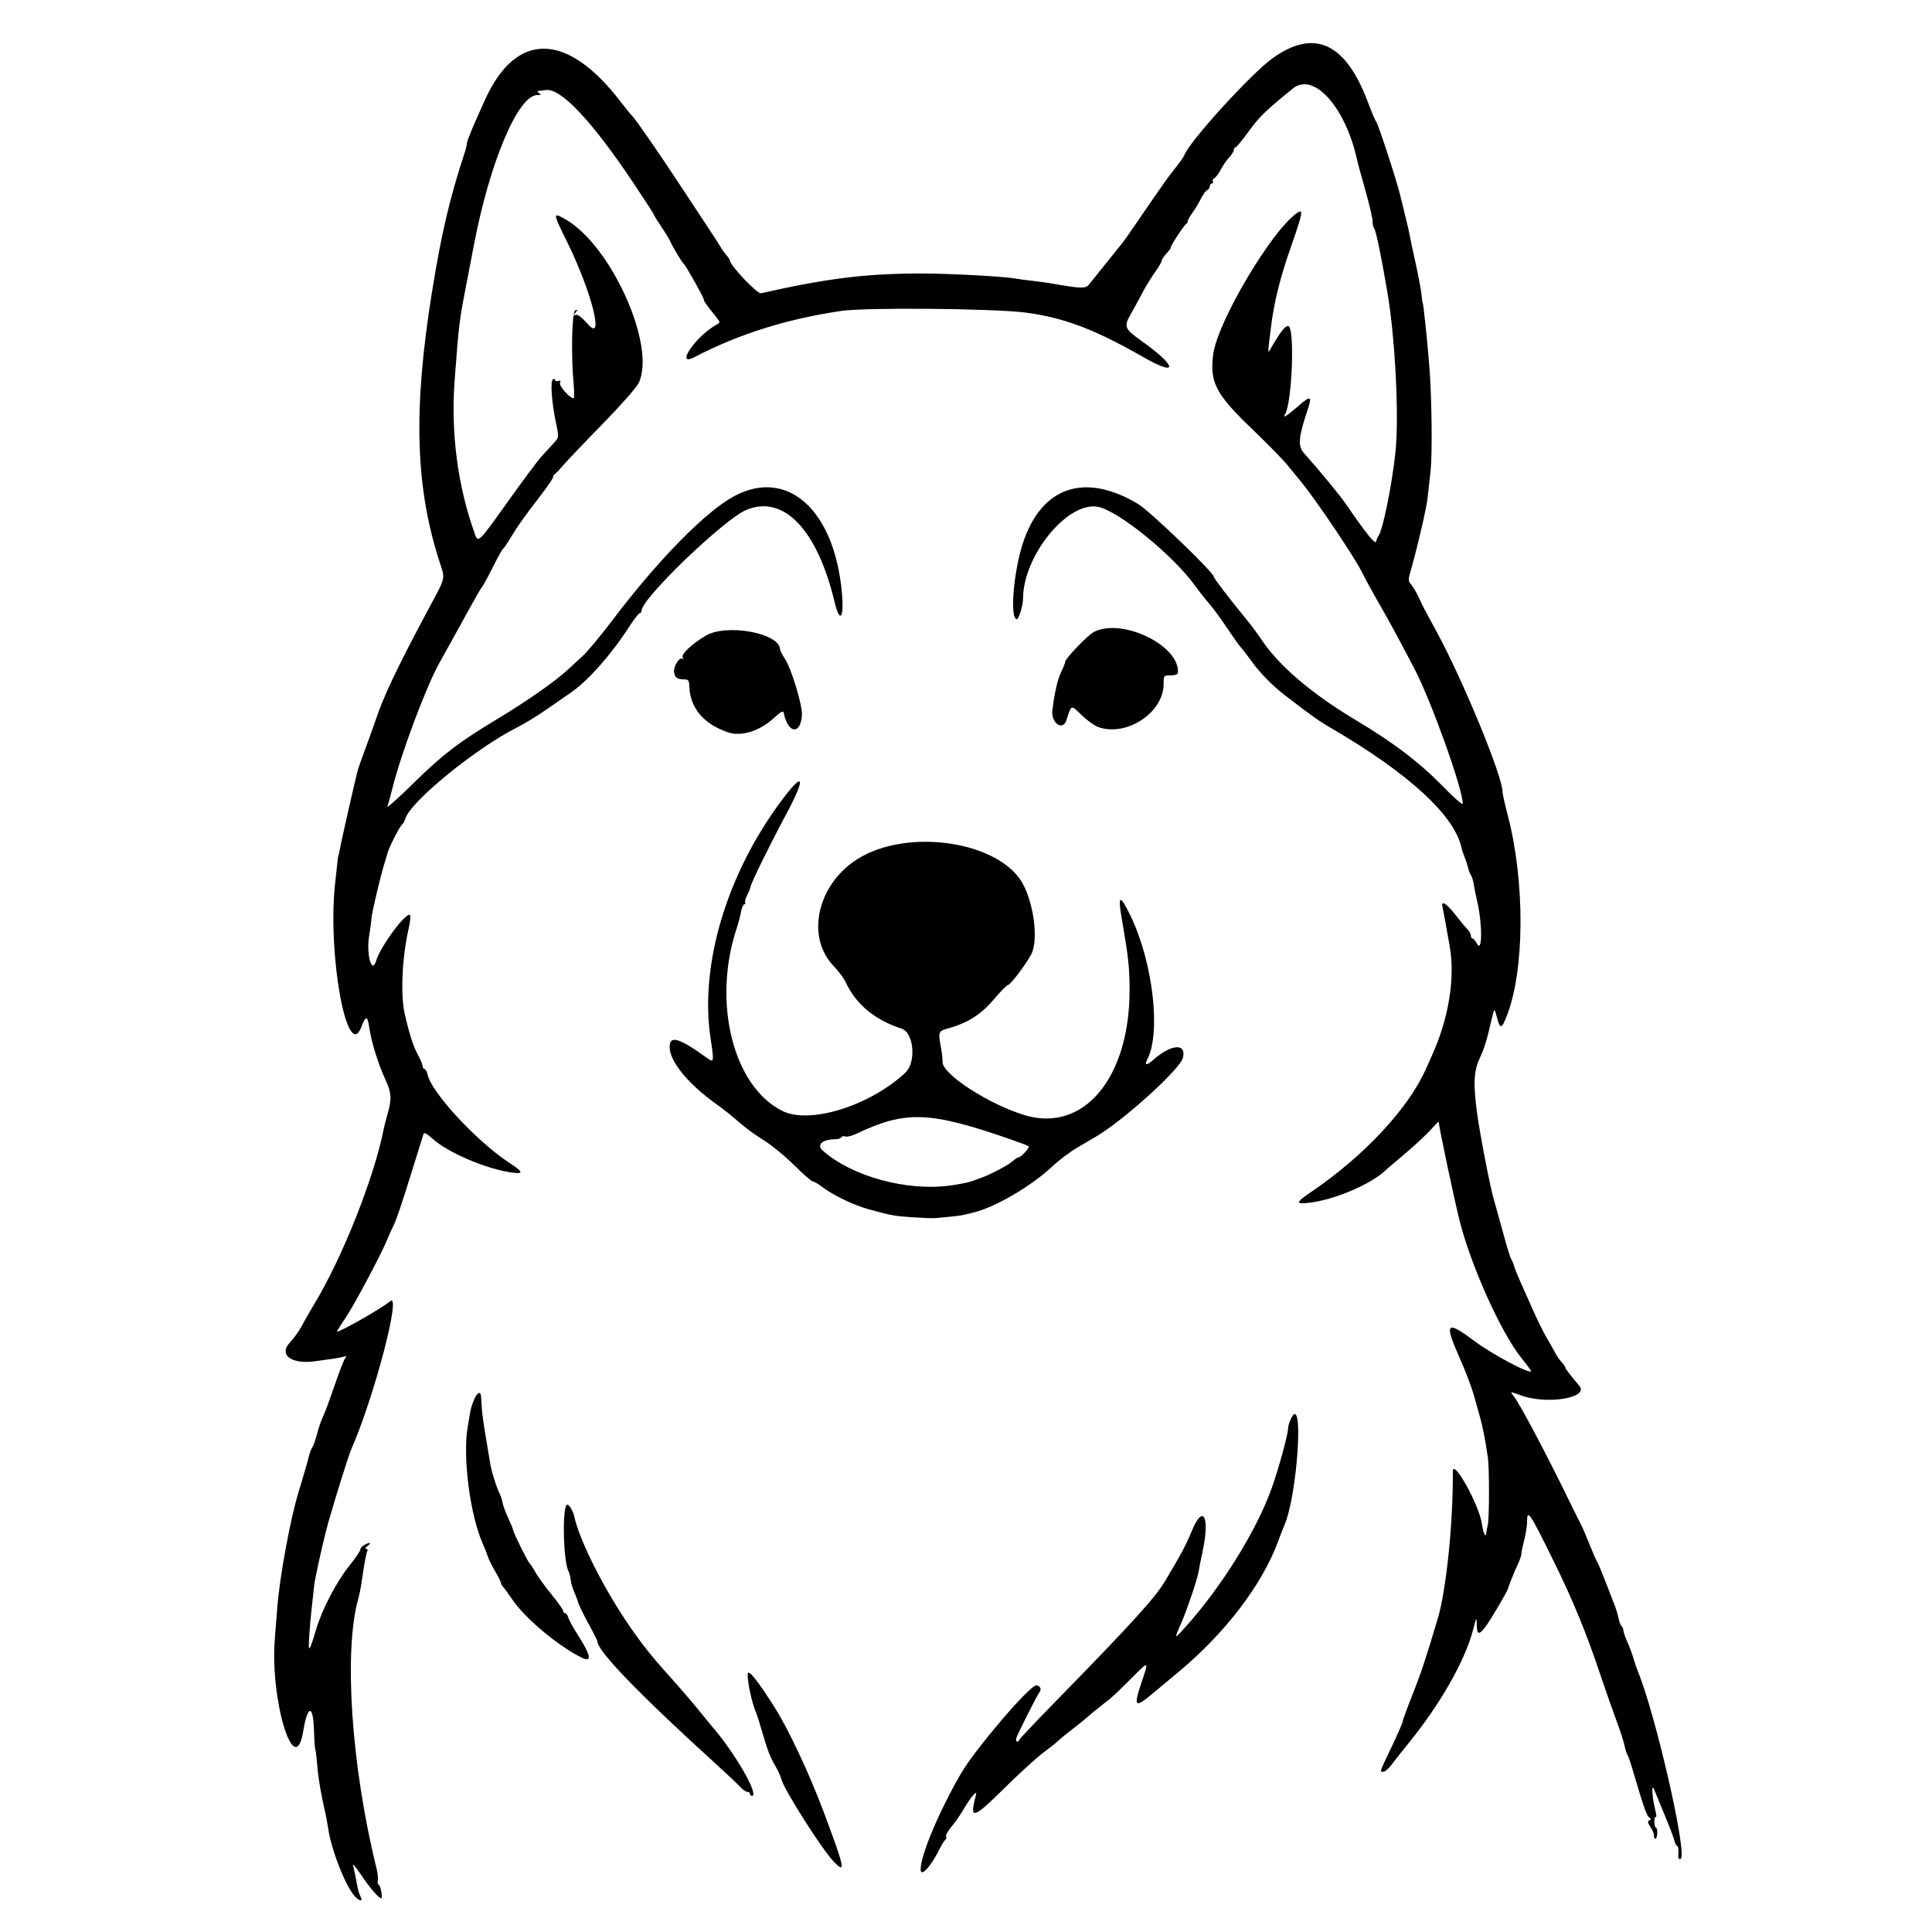 <svg xmlns="http://www.w3.org/2000/svg" width="500mm" height="500mm" viewBox="0 0 500 500" xml:space="preserve"><path d="m91.833 490.75c-2.362-2.535-5.989-11.704-6.877-17.383-0.226-1.445-0.544-3.211-0.707-3.926-1.225-5.371-1.867-9.113-2.132-12.421-0.169-2.116-0.397-3.991-0.506-4.168-0.109-0.177-0.276-2.596-0.371-5.377-0.22-6.449-1.655-6.182-2.757 0.515-2.169 13.173-8.658-8.004-7.348-23.979 0.189-2.309 0.466-5.835 0.614-7.836 0.576-7.773 3.358-22.951 5.477-29.881 1.18-3.858 2.363-7.942 2.63-9.074 0.267-1.132 0.698-2.315 0.958-2.628 0.26-0.313 0.813-1.875 1.228-3.469 0.415-1.595 1.094-3.569 1.508-4.387 0.414-0.818 1.751-4.411 2.971-7.984 1.22-3.573 2.478-6.822 2.795-7.22 0.464-0.583 0.374-0.662-0.459-0.404-0.569 0.177-1.854 0.42-2.854 0.541-1 0.121-2.917 0.386-4.26 0.589-6.278 0.947-9.766-1.595-6.675-4.864 1.012-1.071 2.383-2.987 3.045-4.258 0.662-1.271 2.123-3.832 3.246-5.689 7.287-12.053 15.457-32.649 17.935-45.211 0.141-0.715 0.592-2.479 1.002-3.921 1.144-4.024 1.048-5.414-0.624-9.07-1.808-3.952-3.569-9.624-4.076-13.128-0.481-3.324-0.889-3.393-2.071-0.346-3.686 9.499-8.869-19.199-6.764-37.453 0.181-1.572 0.423-3.793 0.536-4.937 0.114-1.143 0.25-2.079 0.303-2.079 0.053 0 0.171-0.468 0.263-1.039 0.345-2.146 4.356-19.81 4.838-21.306 0.276-0.857 1.239-3.547 2.138-5.976 0.9-2.429 1.99-5.47 2.423-6.756 2.074-6.162 5.455-13.285 13.197-27.802 5.204-9.758 4.841-8.124 3.055-13.771-6.055-19.136-6.551-39.135-1.711-69.115 2.462-15.255 4.544-24.113 8.496-36.154 0.288-0.878 0.524-1.891 0.524-2.251 0-0.648 1.785-4.939 4.771-11.467 8.054-17.61 21.151-17.401 34.938 0.557 1.404 1.829 2.819 3.558 3.144 3.844 0.686 0.602 7.342 10.231 12.034 17.409 1.775 2.715 4.826 7.336 6.779 10.268 1.954 2.932 3.807 5.795 4.118 6.362 0.311 0.567 0.954 1.461 1.429 1.985 0.475 0.525 0.863 1.121 0.863 1.326 0 1.235 7.075 8.698 8.04 8.481 17.147-3.855 26.913-5.072 41.068-5.119 7.288-0.024 21.992 0.763 24.974 1.337 0.575 0.111 2.44 0.362 4.145 0.558 1.705 0.196 3.684 0.459 4.399 0.585 8.289 1.46 9.412 1.5 10.306 0.371 0.476-0.601 2.348-2.932 4.158-5.179 1.81-2.247 3.762-4.67 4.337-5.385 0.575-0.715 2.368-3.253 3.984-5.641 1.616-2.388 3.639-5.334 4.497-6.548s2.02-2.885 2.583-3.713c0.563-0.829 1.874-2.559 2.914-3.846 1.039-1.286 2.016-2.689 2.171-3.118 1.281-3.546 17.359-21.203 22.921-25.172 10.764-7.681 18.854-3.946 24.587 11.353 0.954 2.546 1.95 4.888 2.213 5.205 0.533 0.643 5.321 15.353 6.186 19.008 0.304 1.286 0.935 3.858 1.401 5.716 0.466 1.858 0.919 3.845 1.006 4.417 0.088 0.572 0.758 3.729 1.489 7.016 0.732 3.287 1.441 7.029 1.577 8.315 0.136 1.286 0.284 2.338 0.33 2.338 0.197 0 1.367 11.387 1.815 17.669 0.558 7.835 0.687 21.826 0.236 25.723-0.248 2.144-0.596 5.301-0.774 7.016-0.281 2.717-2.603 12.699-4.497 19.335-0.537 1.882-0.504 2.318 0.237 3.137 0.473 0.523 1.345 1.995 1.936 3.271 0.591 1.276 1.265 2.67 1.498 3.099s0.737 1.364 1.122 2.079c0.384 0.715 1.272 2.352 1.973 3.638 6.856 12.582 17.225 37.77 17.115 41.573-0.012 0.429 0.59 3.118 1.339 5.976 4.531 17.286 4.417 40.266-0.259 52.096-1.328 3.36-1.696 3.398-2.53 0.26-0.656-2.468-0.656-2.468-1.324 0.39-1.382 5.911-1.813 7.317-3.14 10.245-1.516 3.344-1.672 6.442-0.703 13.919 0.671 5.178 3.431 19.469 4.365 22.605 0.383 1.286 1.458 5.145 2.389 8.574 0.931 3.43 1.864 6.47 2.074 6.756 0.21 0.286 0.555 1.104 0.767 1.819 0.212 0.715 0.803 2.235 1.313 3.378 0.51 1.143 2.006 4.514 3.325 7.492 1.318 2.977 3.039 6.485 3.825 7.795 0.785 1.31 1.754 3.021 2.153 3.802 0.399 0.781 1.155 1.882 1.681 2.447 0.526 0.564 0.956 1.178 0.956 1.363 0 0.314 1.228 1.933 3.662 4.824 2.597 3.087-8.43 4.902-15.03 2.475-2.853-1.049-3.003-1.044-2.039 0.073 1.444 1.672 8.249 14.499 14.543 27.412 1.393 2.858 2.763 5.608 3.044 6.11 0.281 0.503 1.23 2.724 2.108 4.937 0.879 2.213 1.773 4.257 1.988 4.543s1.152 2.507 2.083 4.937c0.931 2.429 1.883 4.885 2.115 5.456 0.71 1.744 1.118 3.057 1.374 4.417 0.135 0.715 0.464 1.521 0.733 1.793 0.269 0.272 0.489 0.8 0.489 1.175s0.447 1.673 0.994 2.884c0.547 1.212 1.264 3.138 1.595 4.282 0.331 1.143 0.798 2.546 1.038 3.118 4.632 11.033 13.093 48.044 11.153 48.788-0.519 0.199-0.664-0.196-0.559-1.524 0.078-0.986-0.045-1.793-0.274-1.793-0.228 0-0.576-0.643-0.773-1.429s-1.282-3.651-2.411-6.366c-1.129-2.715-2.381-5.755-2.782-6.756-0.836-2.087-0.59 2.03 0.334 5.592 0.242 0.932 0.258 1.582 0.036 1.445-0.222-0.137-0.379 0.444-0.349 1.292s0.234 1.542 0.453 1.543c0.219 6.7e-4 0.346 0.687 0.282 1.524-0.064 0.838-0.308 1.405-0.542 1.26-0.234-0.145-0.368-0.538-0.298-0.873 0.07-0.336-0.328-1.294-0.885-2.13-0.758-1.137-0.845-1.575-0.346-1.741 0.526-0.175 0.513-0.348-0.059-0.819-0.655-0.54-1.526-3.079-4.303-12.549-0.503-1.715-1.083-3.352-1.289-3.638-0.206-0.286-0.534-1.338-0.729-2.338-0.195-1-1.141-3.924-2.102-6.496-0.961-2.572-2.728-7.6-3.927-11.173-3.961-11.8-7.183-19.655-12.471-30.4-6.086-12.369-6.729-13.307-6.729-9.819 0 1.03-0.354 3.241-0.787 4.913-0.433 1.671-0.748 3.225-0.699 3.453 0.049 0.228-0.343 1.349-0.87 2.492-0.527 1.143-0.992 2.196-1.033 2.338-0.041 0.143-0.371 0.961-0.733 1.819-0.362 0.857-0.702 1.793-0.756 2.079-0.145 0.767-4.418 8.048-5.872 10.004-1.677 2.256-2.236 2.128-2.27-0.52-0.027-2.111-0.071-2.047-0.983 1.429-2.113 8.05-8.571 19.334-16.917 29.556-1.429 1.75-3.253 4.059-4.054 5.131-0.801 1.072-1.794 1.949-2.209 1.949-0.993 0-1.142 0.45 2.105-6.381 1.572-3.307 2.858-6.261 2.858-6.563 0-0.303 1.142-3.419 2.537-6.925 2.228-5.599 3.427-9.204 6.595-19.847 2.194-7.371 3.99-24.979 3.869-37.935-0.035-3.781 6.912 8.733 7.559 13.617 0.324 2.444 1.023 3.712 1.137 2.064 0.025-0.357 0.186-1.234 0.359-1.949 0.404-1.67 0.421-14.686 0.023-17.409-0.655-4.478-1.324-7.906-2.026-10.393-0.404-1.429-1.155-4.118-1.67-5.976-0.515-1.858-2.174-6.17-3.687-9.583-3.981-8.98-3.363-9.649 3.881-4.203 4.606 3.463 14.681 8.799 14.681 7.777 0-0.157-1.113-1.66-2.473-3.341-5.21-6.439-12.952-23.576-15.967-35.34-1.358-5.301-5.465-24.731-5.465-25.857 0-0.106-0.992 0.897-2.205 2.23s-4.194 4.095-6.626 6.138c-2.431 2.043-4.537 3.834-4.68 3.979-3.623 3.679-13.311 7.863-20.007 8.64-3.596 0.417-3.524-0.072 0.401-2.728 13.701-9.266 25.214-21.587 29.807-31.898 0.446-1 1.128-2.52 1.516-3.378 4.38-9.675 6.087-20.081 4.645-28.322-0.942-5.386-1.687-9.467-1.896-10.393-0.371-1.645 1.156-0.66 3.343 2.157 1.254 1.615 2.671 3.327 3.148 3.805 0.477 0.477 0.868 1.202 0.868 1.61 0 0.408 0.194 0.742 0.432 0.742 0.238 0 0.754 0.603 1.149 1.339 1.433 2.678 1.437-5.2 6e-3 -11.213-0.306-1.286-0.679-3.142-0.829-4.125-0.149-0.982-0.466-2.035-0.703-2.338-0.237-0.304-0.582-1.185-0.767-1.959-0.185-0.773-0.604-2.06-0.931-2.858-0.327-0.799-0.659-1.765-0.736-2.147-1.701-8.408-13.556-19.34-33.742-31.117-3.246-1.894-5.11-3.218-12.131-8.622-2.975-2.29-6.22-5.583-8.29-8.415-1.045-1.429-2.138-2.882-2.43-3.23-0.292-0.347-0.777-0.932-1.077-1.299-0.301-0.367-1.789-2.508-3.307-4.758-1.518-2.25-3.506-4.939-4.418-5.976-0.912-1.037-2.514-3.073-3.559-4.525-5.727-7.958-19.892-19.464-25.189-20.46-7.855-1.477-19.365 12.681-19.365 23.82 0 1.643-1.1 5.256-1.6 5.256-1.848 0-0.905-12.054 1.531-19.575 4.762-14.703 15.978-18.546 29.856-10.231 3.028 1.814 19.581 17.731 19.581 18.828 0 0.4 4.038 5.662 8.988 11.714 0.916 1.119 2.463 3.224 3.438 4.677 4.515 6.726 13.024 13.965 24.373 20.737 9.734 5.808 16.467 10.94 22.572 17.203 2.787 2.859 5.067 4.844 5.067 4.41 0-3.789-8.094-26.419-12.436-34.771-3.734-7.181-6.835-12.907-9.289-17.149-1.571-2.715-3.552-6.34-4.403-8.055-1.982-3.995-11.98-18.83-15.807-23.456-0.913-1.104-2.55-3.098-3.638-4.432-1.087-1.333-5.322-5.636-9.41-9.563-8.972-8.617-10.562-11.752-9.601-18.933 1.118-8.36 14.892-31.65 21.549-36.436 1.865-1.341 1.702-0.325-1.343 8.375-2.934 8.381-4.46 14.519-5.296 21.306-0.845 6.858-0.843 6.71-0.076 5.387 2.569-4.438 3.7-5.907 4.552-5.907 1.771 0 1.057 19.874-0.824 22.917-0.657 1.063 0.542 0.33 3.057-1.87 3.715-3.25 4.073-3.133 2.724 0.891-2.292 6.833-2.477 9.151-0.876 10.949 4.279 4.803 9.366 10.983 10.976 13.335 5.144 7.511 7.539 10.473 7.721 9.549 0.102-0.52 0.37-1.179 0.596-1.465 1.119-1.419 3.533-13.351 4.411-21.808 0.945-9.1-0.092-29.46-2.099-41.226-1.609-9.43-2.958-15.975-3.408-16.528-0.256-0.315-0.446-1.134-0.422-1.819 0.025-0.685-0.813-4.285-1.862-8.001-1.049-3.716-1.981-7.106-2.071-7.535-2.917-13.875-11.262-23.278-16.723-18.843-7.008 5.692-8.714 7.346-11.347 11.003-1.664 2.311-3.222 4.202-3.462 4.202s-0.436 0.295-0.436 0.655-0.559 1.258-1.242 1.995c-0.683 0.737-1.65 2.138-2.149 3.113-0.499 0.975-1.231 1.962-1.627 2.194-0.396 0.232-0.584 0.641-0.419 0.909 0.166 0.268 0.054 0.488-0.249 0.488-0.303 0-0.55 0.326-0.55 0.724 0 0.398-0.292 0.84-0.65 0.982-0.357 0.142-1.104 1.161-1.659 2.264-0.555 1.103-1.549 2.75-2.209 3.66-0.659 0.91-1.199 1.884-1.199 2.165s-0.175 0.589-0.39 0.684c-0.518 0.23-4.379 6.149-4.012 6.149 0.157 0-0.308 0.641-1.034 1.424-0.726 0.783-1.32 1.683-1.32 2.001s-0.751 1.606-1.669 2.864c-0.918 1.258-2.407 3.69-3.308 5.404-0.902 1.715-2.273 4.224-3.046 5.576-1.797 3.139-1.555 3.742 2.717 6.773 9.362 6.643 9.786 9.54 0.63 4.3-12.599-7.21-20.508-10.212-30.4-11.541-8.042-1.08-41.374-1.39-47.809-0.445-14.085 2.069-26.556 5.992-37.971 11.944-5.283 2.755 0.283-5.436 5.715-8.41 0.973-0.533 0.966-0.596-0.26-2.118-2.389-2.967-3.082-3.953-3.082-4.384 0-0.538-4.691-8.875-5.194-9.23-0.411-0.29-2.851-4.368-3.576-5.976-0.258-0.572-1.313-2.291-2.345-3.82-1.032-1.529-1.877-2.902-1.877-3.05 0-0.148-2.367-3.808-5.26-8.133-10.662-15.939-18.704-24.487-22.565-23.984-0.845 0.11-1.77 0.22-2.056 0.244-0.286 0.024-0.169 0.27 0.26 0.548 0.621 0.402 0.524 0.505-0.479 0.512-4.994 0.032-12.369 17.533-16.427 38.983-0.406 2.144-1.305 6.821-1.998 10.393-1.757 9.056-1.859 9.898-2.949 24.335-1.03 13.655 0.758 27.372 5.182 39.752 0.896 2.507 0.896 2.507 8.251-7.795 4.045-5.666 8.101-11.121 9.013-12.121 0.912-1 2.312-2.522 3.111-3.382 1.453-1.564 1.453-1.564 0.684-5.197-1.132-5.348-1.536-10.943-0.821-11.385 0.324-0.2 0.59-0.124 0.59 0.17 0 0.294 0.353 0.398 0.785 0.233 0.557-0.214 0.694-0.063 0.47 0.52-0.293 0.763 2.541 3.971 3.507 3.971 0.205 0 0.212-1.695 0.014-3.768-0.7-7.337-0.449-18.722 0.42-19.009 0.672-0.222 0.68-0.137 0.056 0.618-0.625 0.757-0.616 0.835 0.064 0.574 0.516-0.198 1.607 0.636 3.175 2.429 4.343 4.964 0.925-8.497-5.427-21.379-3.689-7.481-3.703-7.606-0.635-5.92 11.978 6.583 23.867 33.006 19.148 42.556-0.565 1.143-4.801 5.937-9.415 10.653-4.613 4.716-9.179 9.51-10.146 10.653-0.967 1.143-1.933 2.157-2.148 2.252-0.214 0.095-0.39 0.409-0.39 0.698 0 0.288-1.228 2.135-2.728 4.104-5.224 6.854-6.377 8.466-8.114 11.351-0.961 1.596-1.926 3.019-2.143 3.162-0.217 0.143-1.387 2.248-2.599 4.677-1.212 2.429-2.469 4.735-2.794 5.124-0.324 0.389-1.642 2.638-2.928 4.998-1.286 2.36-3.369 6.135-4.63 8.388-1.26 2.253-2.93 5.265-3.71 6.694-3.393 6.213-9.79 23.353-11.926 31.959-0.532 2.144-1.132 4.324-1.334 4.844-0.201 0.521 2.985-2.342 7.08-6.361 7.331-7.195 11.491-10.365 21.535-16.406 7.568-4.552 14.928-9.715 18.188-12.758 0.857-0.8 2.543-2.351 3.746-3.446 1.203-1.095 4.651-5.242 7.662-9.216 11.95-15.774 24.198-28.241 31.626-32.19 13.695-7.282 25.8 3.558 27.782 24.878 0.63 6.772-0.507 8.308-1.885 2.548-4.486-18.753-13.166-27.83-22.801-23.843-5.729 2.371-27.105 22.91-27.152 26.089-6e-3 0.357-0.216 0.65-0.468 0.65-0.252 0-1.478 1.579-2.724 3.508-4.708 7.292-10.751 14.103-15.171 17.102-1.195 0.811-4.044 2.781-6.33 4.379-2.287 1.597-5.677 3.666-7.535 4.597-10.525 5.273-27.483 19.09-28.866 23.519-0.206 0.661-0.55 1.318-0.764 1.461-0.629 0.42-3.424 5.839-3.885 7.535-0.233 0.857-0.507 1.793-0.608 2.079-0.875 2.474-3.387 12.96-3.548 14.81-0.112 1.286-0.362 3.203-0.556 4.26-0.884 4.803 0.636 10.507 1.781 6.685 1.118-3.733 7.8-12.743 8.747-11.796 0.201 0.201 0.059 1.702-0.315 3.337-1.72 7.504-2.18 17.193-1.054 22.179 1.179 5.22 2.194 8.379 3.407 10.609 0.681 1.251 1.238 2.595 1.238 2.988 0 0.393 0.215 0.714 0.478 0.714 0.263 0 0.624 0.662 0.801 1.471 1.024 4.663 12.855 17.409 21.191 22.832 3.633 2.363 3.756 2.947 0.524 2.485-6.722-0.962-16.648-5.233-20.546-8.839-1.258-1.164-2.053-1.59-2.202-1.18-0.129 0.353-1.388 4.383-2.798 8.956-2.793 9.057-4.335 13.595-5.139 15.125-0.285 0.542-0.951 2.034-1.481 3.316-1.685 4.08-8.755 17.32-10.967 20.538-1.173 1.707-2.073 3.163-2 3.236 0.376 0.376 11.922-6.217 13.691-7.817 3.142-2.842-4.115 24.879-10.033 38.325-0.675 1.534-3.722 11.231-5.888 18.739-0.869 3.012-2.485 9.984-3.478 15.004-0.12 0.608-0.344 2.392-0.498 3.964-0.153 1.572-0.371 3.56-0.483 4.417-0.112 0.857-0.34 3.547-0.507 5.976-0.332 4.853-0.056 4.611 1.784-1.559 1.563-5.242 5.206-12.206 8.626-16.49 1.544-1.934 2.809-3.801 2.81-4.148 0.002-0.347 0.455-0.873 1.008-1.169 1.474-0.789 2.012-0.625 0.844 0.258-0.555 0.42-0.716 0.763-0.359 0.763 0.357 0 0.5 0.242 0.317 0.538-0.296 0.478-0.769 3.075-1.607 8.816-0.146 1-0.465 2.52-0.709 3.378-3.876 13.626-1.855 43.585 4.731 70.144 0.282 1.137 0.408 2.471 0.279 2.963-0.129 0.492-0.021 0.966 0.239 1.053 0.48 0.16 1.105 3.53 0.655 3.53-0.632 0-2.939-2.675-5.155-5.976-1.343-2.001-2.315-3.17-2.159-2.598 0.293 1.081 0.709 3.084 1.176 5.667 0.15 0.83 0.504 1.941 0.786 2.468 0.7 1.308-0.244 1.258-1.489-0.078zm146.43-6.945c0-3.727 4.799-15.116 10.502-24.927 3.613-6.215 17.696-22.695 19.395-22.695 0.977 0 1.471 0.96 0.881 1.712-0.622 0.793-5.633 10.712-6.027 11.929-0.298 0.921 0.48 1.326 0.799 0.416 0.095-0.271 4.47-4.89 9.722-10.263 19.19-19.634 25.386-26.442 27.902-30.659 4.361-7.309 5.358-9.178 7.005-13.136 3.001-7.213 4.743-3.554 2.716 5.704-0.407 1.858-0.831 3.994-0.943 4.748-0.29 1.952-3.056 10.134-4.625 13.682-1.788 4.043-1.739 4.062 1.399 0.547 9.359-10.483 18.317-24.973 22.176-35.866 1.839-5.191 4.197-13.852 4.197-15.413 0-0.555 0.374-1.732 0.832-2.617 3.344-6.467 1.571 20.208-1.854 27.903-0.254 0.572-0.934 2.325-1.51 3.897-4.164 11.359-13.783 23.958-26.064 34.138-2.135 1.77-5.154 4.284-6.709 5.586-4.375 3.665-4.758 3.21-2.622-3.111 1.935-5.725 2.006-5.703-2.774-0.882-2.193 2.212-4.631 4.537-5.418 5.165-0.786 0.628-2.265 1.798-3.286 2.598-1.021 0.801-2.223 1.807-2.67 2.235-0.448 0.429-2.045 1.715-3.549 2.858-1.504 1.143-3.224 2.546-3.821 3.118-0.597 0.572-2.406 2.013-4.02 3.204-1.614 1.191-6.148 5.336-10.076 9.212-8.123 8.016-8.987 8.209-7.228 1.615 0.394-1.477-1.493 0.741-3.3 3.878-0.747 1.297-2.124 3.269-3.059 4.382-0.936 1.113-1.562 2.25-1.391 2.526 0.171 0.276 0.095 0.652-0.168 0.834-0.263 0.182-0.822 1.033-1.242 1.891-2.427 4.953-5.168 8.023-5.168 5.789zm-22.551-2.08c-3.047-3.196-12.817-18.58-13.481-21.228-0.194-0.772-0.877-2.289-1.517-3.371-1.392-2.35-2.178-4.392-3.562-9.251-0.57-2.001-1.243-4.105-1.495-4.677-1.064-2.408-2.309-8.231-2.145-10.024 0.123-1.342 2.66 1.85 7.139 8.984 3.51 5.591 8.855 16.996 12.421 26.503 5.621 14.986 5.929 16.511 2.642 13.063zm-21.62-17.48c0-0.286-0.309-0.52-0.686-0.52s-1.155-0.526-1.73-1.169c-0.574-0.643-3.231-3.157-5.904-5.586-20.33-18.477-31.175-29.683-31.175-32.213 0-0.22-1.018-2.24-2.262-4.49-1.244-2.25-2.432-4.675-2.64-5.39-0.207-0.715-0.709-2.034-1.114-2.933-0.405-0.899-0.811-2.312-0.902-3.142-0.091-0.829-0.309-1.741-0.485-2.026-1.448-2.344-1.771-17.363-0.373-17.363 0.516 0 1.512 1.672 1.799 3.022 1.248 5.867 7.093 17.665 13.436 27.119 3.643 5.431 6.243 8.735 11.248 14.298 3.145 3.496 6.402 7.311 8.665 10.15 0.808 1.014 1.767 2.183 2.132 2.598 5.939 6.76 12.537 18.164 10.509 18.164-0.286 0-0.52-0.234-0.52-0.52zm-43.652-35.296c-6.157-3.073-14.733-10.3-17.932-15.111-0.855-1.286-1.847-2.647-2.205-3.025-0.357-0.378-0.65-0.894-0.65-1.146 0-0.253-0.674-1.604-1.499-3.002-0.824-1.398-1.671-3.104-1.881-3.79-0.21-0.687-0.8-2.184-1.312-3.327-3.314-7.406-5.269-22.514-3.917-30.27 0.162-0.929 0.419-2.449 0.571-3.378 0.649-3.959 2.697-7.093 2.887-4.417 0.025 0.357 0.112 1.702 0.192 2.988 0.081 1.286 0.55 4.677 1.044 7.535 0.494 2.858 1.004 5.898 1.134 6.756 0.294 1.935 1.691 6.403 2.436 7.795 0.306 0.572 0.636 1.58 0.732 2.242 0.097 0.661 0.75 2.459 1.453 3.994 0.702 1.535 1.277 2.918 1.277 3.073 0 0.603 3.651 8.042 4.276 8.71 0.364 0.389 1.104 1.522 1.646 2.517 0.542 0.995 2.354 3.485 4.027 5.533s3.042 3.978 3.042 4.287c0 0.31 0.218 0.563 0.485 0.563 0.267 0 0.641 0.526 0.833 1.169 0.192 0.643 1.254 2.58 2.361 4.305 3.559 5.543 3.874 7.435 0.998 6zm86.004-113.9c-5.023-0.334-5.737-0.462-11.692-2.111-3.963-1.097-9.232-3.655-12.218-5.933-0.908-0.693-1.9-1.259-2.204-1.259-0.304 0-2.506-1.929-4.893-4.287-2.387-2.358-5.975-5.281-7.972-6.495-1.998-1.214-4.801-3.266-6.231-4.559-1.429-1.293-3.989-3.34-5.688-4.548-7.417-5.272-12.24-11.136-12.24-14.881 0-3.133 2.397-2.425 9.758 2.883 1.71 1.233 1.76 0.93 0.846-5.051-2.899-18.953 4.093-42.479 18.29-61.545 5.938-7.974 6.485-6.268 1.169 3.646-3.989 7.439-8.914 17.447-9.097 18.485-0.079 0.449-0.491 1.485-0.914 2.301-0.424 0.817-0.652 1.677-0.506 1.912 0.145 0.235 0.042 0.427-0.229 0.427-0.271 0-0.652 0.877-0.846 1.949-0.195 1.072-0.689 2.952-1.098 4.178-6.397 19.161-0.971 40.97 11.778 47.34 7.085 3.54 22.539-1.249 31.83-9.864 2.894-2.683 2.245-10.392-0.962-11.43-6.923-2.239-11.811-6.295-14.451-11.992-0.485-1.048-1.884-2.935-3.107-4.194-7.282-7.492-4.293-21.082 6.082-27.656 13.116-8.31 37.258-4.581 43.013 6.644 2.852 5.562 3.849 14.541 2.001 18.016-1.351 2.54-5.313 7.796-5.907 7.835-0.332 0.022-1.94 1.637-3.574 3.589-3.272 3.909-6.708 6.168-11.476 7.543-3.283 0.947-3.189 0.679-2.19 6.237 0.103 0.572 0.205 1.781 0.227 2.688 0.076 3.158 11.895 10.805 21.088 13.645 15.381 4.751 27.38-9.562 27.305-32.573-0.02-5.755-0.29-8.175-2.08-18.577-1.012-5.878-0.366-5.986 2.332-0.39 5.813 12.06 7.93 30.357 4.303 37.2-0.814 1.535-0.109 1.578 1.556 0.094 4.643-4.137 8.661-4.424 7.688-0.549-0.742 2.958-15.205 16.074-22.459 20.368-0.891 0.528-3.113 1.833-4.937 2.901-1.824 1.068-4.72 3.258-6.434 4.866-5.515 5.173-14.96 10.664-20.527 11.934-1 0.228-2.17 0.506-2.598 0.617-0.429 0.111-1.949 0.309-3.378 0.44-1.429 0.131-3.066 0.29-3.638 0.354-0.572 0.063-3.144-0.025-5.716-0.196zm9.629-8.254c2.135-0.296 4.584-0.794 5.441-1.106s2.027-0.736 2.598-0.943c2.386-0.861 6.957-3.286 7.965-4.225 0.597-0.556 1.288-1.011 1.536-1.011 0.619 0 2.95-2.532 2.628-2.854-0.143-0.143-2.346-0.982-4.896-1.865-20.803-7.202-26.962-7.424-39.594-1.428-1.221 0.579-2.558 0.924-2.971 0.765-0.414-0.159-0.89-0.065-1.059 0.208-0.169 0.273-0.803 0.497-1.409 0.497-3.446 0-5.087 1.424-3.384 2.935 7.57 6.719 21.814 10.599 33.144 9.027zm-57.698-117.28c-6.258-2.135-9.764-6.278-9.97-11.78-0.063-1.679-0.229-1.903-1.416-1.911-1.714-0.01-2.345-0.485-2.542-1.916-0.192-1.388 1.358-3.916 2.114-3.448 0.337 0.209 0.385 0.081 0.127-0.338-0.483-0.782 2.367-3.475 5.911-5.586 5.464-3.253 19.288-0.687 19.288 3.581 0 0.254 0.567 1.333 1.26 2.399 1.683 2.588 4.524 11.957 4.389 14.476-0.281 5.25-3.601 4.937-4.689-0.442-0.147-0.725-0.628-0.489-2.52 1.234-3.79 3.452-8.479 4.916-11.952 3.731zm95.761-1.38c-0.922-0.336-2.822-1.722-4.223-3.082-2.791-2.708-2.597-2.773-3.914 1.314-0.95 2.95-4.067 0.702-3.639-2.624 0.617-4.8 1.341-7.923 2.291-9.891 0.565-1.17 1.028-2.332 1.028-2.583 0-0.838 5.813-6.893 7.41-7.718 7.305-3.777 22.398 3.573 21.751 10.593-0.035 0.385-0.802 0.65-1.879 0.65-1.796 0-1.819 0.028-1.819 2.232 0 7.446-9.686 13.774-17.006 11.11z" stroke-width="1.964"></path></svg>